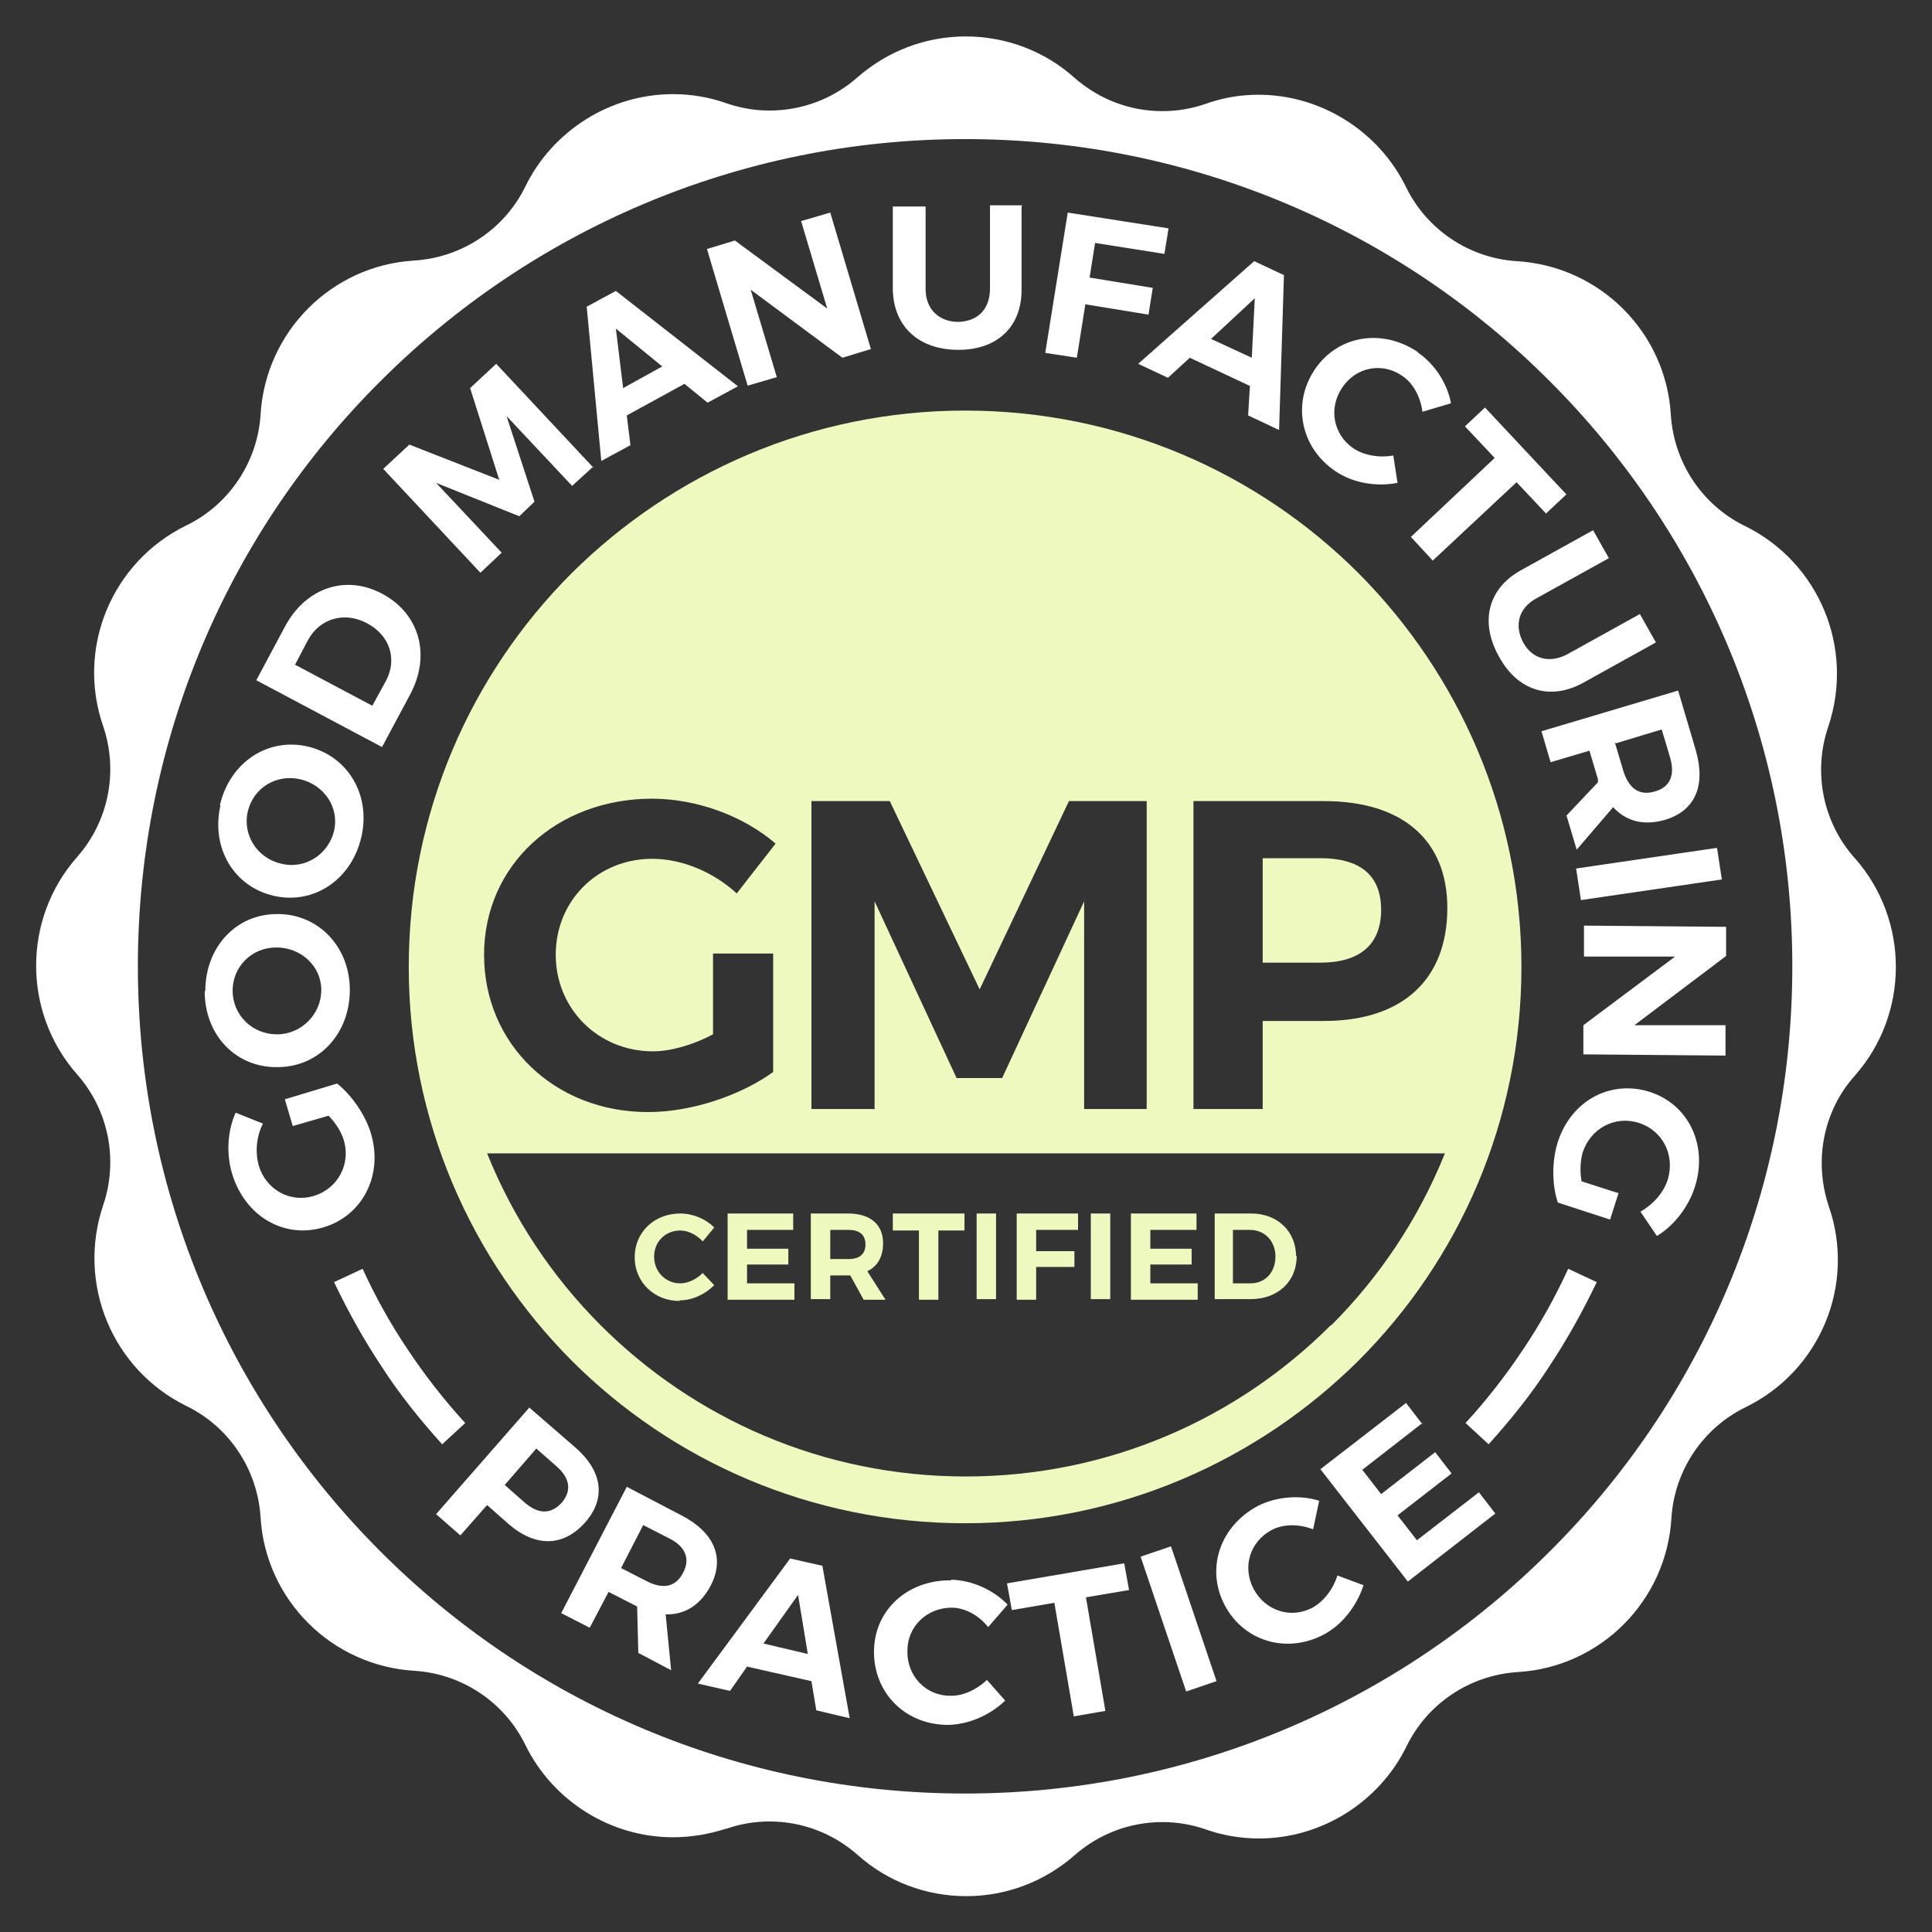 <?xml version="1.0" encoding="UTF-8"?>
<svg id="layer" xmlns="http://www.w3.org/2000/svg" version="1.1" viewBox="0 0 31.81 31.81">
  <rect x="0" y="0" width="31.81" height="31.81" fill="#333333" stroke="none"/>
  <!-- Generator: Adobe Illustrator 29.6.0, SVG Export Plug-In . SVG Version: 2.1.1 Build 207)  -->
  <defs>
    <style>
      .st0 {
        fill: #fff;
      }

      .st1 {
        fill: #eef9c0;
      }
    </style>
  </defs>
  <path class="st0" d="M30.53,14.12c-.52-.59-.68-1.41-.43-2.15h0c.44-1.3-.15-2.71-1.37-3.31-.7-.34-1.17-1.04-1.22-1.83-.08-1.36-1.17-2.45-2.54-2.53-.78-.05-1.48-.52-1.82-1.22-.45-.92-1.4-1.52-2.43-1.52-.3,0-.59.05-.87.15h0c-.23.08-.47.12-.71.12-.53,0-1.04-.19-1.45-.55-.49-.44-1.13-.68-1.79-.68s-1.29.24-1.79.68c-.4.35-.91.54-1.44.54-.24,0-.48-.04-.71-.12-.28-.1-.58-.15-.88-.15-1.03,0-1.98.6-2.43,1.52-.34.7-1.04,1.17-1.83,1.22-1.36.08-2.45,1.17-2.53,2.54-.05.78-.52,1.48-1.22,1.82-1.23.6-1.82,2.02-1.37,3.31.25.74.09,1.56-.43,2.15-.9,1.02-.9,2.56,0,3.58.52.59.68,1.41.43,2.15h0c-.44,1.3.15,2.71,1.37,3.31.7.34,1.17,1.04,1.22,1.83.08,1.36,1.17,2.45,2.54,2.53.78.05,1.48.52,1.82,1.22.45.92,1.4,1.52,2.43,1.52.3,0,.59-.05.87-.14h.01c.23-.08.47-.12.71-.12.53,0,1.04.19,1.45.55.49.44,1.13.68,1.79.68s1.29-.24,1.79-.68c.4-.35.91-.54,1.44-.54.24,0,.48.04.71.12.28.1.58.15.88.15,1.03,0,1.98-.6,2.43-1.52.34-.7,1.04-1.17,1.83-1.22,1.36-.08,2.45-1.17,2.53-2.54.05-.78.52-1.48,1.22-1.82,1.23-.6,1.82-2.02,1.37-3.31h0c-.25-.75-.09-1.57.43-2.15.9-1.02.9-2.56,0-3.58h0ZM25.52,25.54c-2.46,2.46-5.87,3.99-9.63,3.99s-7.17-1.52-9.63-3.99c-2.46-2.46-3.99-5.87-3.99-9.63s1.52-7.17,3.99-9.63c2.46-2.46,5.87-3.99,9.63-3.99s7.17,1.52,9.63,3.99c2.46,2.46,3.99,5.87,3.99,9.63s-1.52,7.17-3.99,9.63Z"/>
  <path class="st0" d="M26.63,19.64l-.59-.19c-.03-.17-.02-.34.02-.48.13-.39.53-.61.93-.48.39.13.59.53.47.93-.07.22-.24.41-.45.53l.27.4c.27-.16.51-.46.62-.79.23-.69-.09-1.37-.73-1.58-.65-.21-1.3.14-1.52.82-.1.31-.1.71,0,1l.86.28.14-.44h-.02ZM26.07,17.36l2.34.02v-.5h-1.5s1.51-1.14,1.51-1.14v-.48l-2.34-.02v.51h1.5s-1.51,1.13-1.51,1.13v.48ZM26.03,14.82l2.32-.34-.08-.52-2.32.34s.08.52.08.52ZM26.6,12.24l.76-.23.14.47c.08.28,0,.48-.25.55-.26.08-.43-.05-.52-.33l-.14-.47h.01ZM25.79,13.42l.17.57.6-.7c.21.23.5.31.85.21.5-.15.68-.56.51-1.15l-.29-.98-2.25.67.15.51.64-.19.14.47v.05l-.52.55h0ZM27.26,10.57l-.26-.46-1.19.66c-.3.16-.58.08-.73-.19-.15-.28-.08-.57.22-.73l1.19-.66-.26-.46-1.19.66c-.54.3-.68.85-.36,1.42.31.57.85.73,1.39.43l1.19-.66h0ZM25.46,8.45l.33-.31-1.34-1.43-.33.31.49.52-1.38,1.3.36.39,1.38-1.29.49.52h0ZM23.35,5.8c-.59-.4-1.32-.28-1.7.28-.38.56-.24,1.29.34,1.68.28.19.67.26,1.02.19l-.07-.45c-.23.04-.48,0-.66-.12-.33-.23-.41-.66-.18-1s.66-.42.99-.19c.18.12.3.35.33.59l.47-.14c-.06-.33-.27-.65-.55-.84h.01ZM20.61,5.89l-.67-.31.72-.67-.05.98ZM20.58,6.35l-.03.49.51.24.08-2.55-.49-.23-1.91,1.69.49.23.36-.33.98.46h.01ZM19.17,4.19l.07-.43-1.66-.26-.37,2.31.52.08.14-.88,1.04.17.07-.44-1.04-.17.09-.57,1.14.18h0ZM16.83,3.38h-.53v1.37c0,.34-.2.54-.52.55-.31,0-.54-.2-.54-.54v-1.36h-.54v1.36c.01.62.43,1,1.08,1s1.05-.39,1.04-1.01v-1.36h.01ZM14.34,5.75l-.67-2.25-.48.14.43,1.44-1.52-1.12-.46.14.67,2.25.48-.14-.43-1.44,1.51,1.12.46-.14h.01ZM10.91,6.03l-.65.36-.12-.98.76.62h0ZM11.27,6.32l.38.31.5-.27-2.01-1.57-.48.26.24,2.54.48-.26-.06-.49s.95-.52.95-.52ZM9.77,7.7l-1.6-1.71-.43.4.48,1.51-1.48-.58-.43.4,1.6,1.71.35-.33-1.08-1.15,1.37.55.25-.24-.46-1.41,1.08,1.15.35-.32v.02ZM4.86,10.94l.21-.4c.19-.35.59-.48.97-.28s.5.59.32.94l-.23.42-1.28-.68h0ZM4.22,11.2l2.07,1.1.46-.86c.35-.65.16-1.33-.45-1.66-.61-.33-1.27-.1-1.61.54,0,0-.47.88-.47.88ZM4.08,13.36c.09-.38.46-.62.86-.53s.65.47.56.85-.47.64-.87.54c-.4-.09-.64-.48-.55-.86ZM3.63,13.26c-.16.7.22,1.34.88,1.49s1.28-.27,1.44-.97-.23-1.34-.89-1.49-1.28.27-1.44.97h0ZM3.83,16.31c0-.39.31-.71.72-.71s.74.31.74.7-.32.73-.73.73-.73-.32-.73-.72ZM3.37,16.32c0,.72.51,1.26,1.2,1.25.68,0,1.19-.55,1.19-1.27s-.53-1.26-1.2-1.25c-.68,0-1.18.55-1.18,1.27h0ZM4.82,18.54l.59-.17c.12.12.21.27.25.4.12.4-.1.8-.49.92s-.79-.1-.91-.5c-.06-.22-.04-.48.07-.69l-.45-.18c-.13.29-.16.66-.06,1,.21.7.85,1.08,1.5.89s.99-.86.79-1.54c-.09-.31-.32-.64-.56-.83l-.86.26s.13.44.13.44Z"/>
  <path class="st0" d="M7.28,23.78c-.36-.4-.7-.82-.99-1.27-.3-.45-.56-.92-.79-1.4l.47-.22c.21.46.46.91.75,1.34.28.42.6.83.94,1.2,0,0-.38.35-.38.35Z"/>
  <path class="st0" d="M24.51,23.78c.36-.4.7-.82.99-1.27.3-.45.56-.92.79-1.4l-.47-.22c-.21.46-.46.91-.75,1.34-.28.42-.6.83-.94,1.2,0,0,.38.35.38.35Z"/>
  <g>
    <path class="st1" d="M21.74,14.13h-.95v1.72h.95c.64,0,1-.29,1-.87s-.36-.85-1-.85Z"/>
    <g>
      <polygon class="st1" points="13.08 21.13 12.3 21.13 12.3 20.82 12.98 20.82 12.98 20.56 12.3 20.56 12.3 20.25 13.06 20.25 13.06 19.98 11.98 19.98 11.98 21.4 13.08 21.4 13.08 21.13"/>
      <path class="st1" d="M21.34,20.69c0-.42-.31-.71-.74-.71h-.6v1.41h.59c.45,0,.76-.29.76-.71h-.01ZM20.31,20.25h.27c.24,0,.42.18.42.44s-.17.44-.41.44h-.29v-.88h.01Z"/>
      <path class="st1" d="M22.37,9.44c-1.66-1.66-3.95-2.68-6.48-2.68s-4.82,1.03-6.48,2.68c-1.66,1.66-2.68,3.95-2.68,6.48s1.03,4.82,2.68,6.48c1.66,1.66,3.95,2.68,6.48,2.68s4.82-1.03,6.48-2.68c1.66-1.66,2.68-3.95,2.68-6.48s-1.03-4.82-2.68-6.48ZM19.65,13.19h2.15c1.29,0,2.03.64,2.03,1.76,0,1.18-.74,1.86-2.03,1.86h-1.01v1.45h-1.14v-5.07ZM13.37,13.19h1.28l1.48,3.1,1.47-3.1h1.28v5.07h-1.03v-3.42l-1.35,2.91h-.75l-1.35-2.91v3.42h-1.04v-5.07h.01ZM10.73,13.15c.75,0,1.52.29,2.04.74l-.64.82c-.38-.35-.9-.57-1.39-.57-.9,0-1.59.69-1.59,1.58s.7,1.59,1.6,1.59c.3,0,.67-.11.99-.28v-1.33h.99v1.95c-.54.39-1.35.66-2.06.66-1.54,0-2.7-1.12-2.7-2.59s1.19-2.57,2.77-2.57h0ZM21.91,21.82c-1.54,1.54-3.66,2.49-6.01,2.49s-4.47-.95-6.01-2.49c-.8-.8-1.44-1.76-1.87-2.83h15.77c-.43,1.07-1.07,2.03-1.87,2.83h0Z"/>
      <polygon class="st1" points="19.72 21.13 18.94 21.13 18.94 20.82 19.62 20.82 19.62 20.56 18.94 20.56 18.94 20.25 19.7 20.25 19.7 19.98 18.62 19.98 18.62 21.4 19.72 21.4 19.72 21.13"/>
      <path class="st1" d="M11.19,21.41c.21,0,.42-.1.57-.25l-.19-.2c-.1.1-.24.17-.37.17-.24,0-.43-.19-.43-.44s.19-.43.43-.43c.13,0,.27.07.37.18l.19-.23c-.14-.14-.35-.23-.56-.23-.43,0-.75.31-.75.72s.32.72.74.72h0Z"/>
      <polygon class="st1" points="15.13 21.4 15.45 21.4 15.45 20.26 15.88 20.26 15.88 19.98 14.7 19.98 14.7 20.26 15.13 20.26 15.13 21.4"/>
      <path class="st1" d="M13.67,21h.33l.22.4h.36l-.3-.47c.17-.08.26-.24.26-.46,0-.31-.21-.49-.58-.49h-.61v1.41h.32v-.4h0ZM13.67,20.25h.3c.18,0,.28.08.28.24s-.1.24-.28.24h-.3v-.48Z"/>
      <rect class="st1" x="16.08" y="19.98" width=".32" height="1.41"/>
      <rect class="st1" x="17.96" y="19.98" width=".32" height="1.41"/>
      <polygon class="st1" points="17.06 20.86 17.69 20.86 17.69 20.6 17.06 20.6 17.06 20.25 17.75 20.25 17.75 19.98 16.74 19.98 16.74 21.4 17.06 21.4 17.06 20.86"/>
    </g>
  </g>
  <path class="st0" d="M23.42,23.45l-.27-.35-1.41,1.09,1.44,1.85,1.44-1.12-.27-.35-1.02.79-.32-.41.89-.69-.27-.35-.89.69-.31-.4.99-.77v.02ZM20.72,24.79c-.63.33-.87,1.03-.56,1.63.31.6,1.02.82,1.64.49.3-.16.54-.47.65-.81l-.43-.16c-.07.23-.23.43-.41.53-.36.19-.78.05-.97-.31-.19-.36-.06-.78.3-.97.19-.1.45-.1.68-.01l.1-.47c-.31-.1-.7-.07-1,.08ZM20.03,27.68l-.75-2.22-.5.17.75,2.22.5-.17ZM18.59,26.18l-.08-.44-1.93.33.08.44.7-.12.32,1.87.52-.09-.32-1.87s.71-.12.71-.12ZM15.66,26.02c-.71-.01-1.26.48-1.27,1.16s.5,1.21,1.2,1.22c.34,0,.7-.15.96-.4l-.3-.34c-.17.16-.4.27-.61.26-.4,0-.71-.33-.7-.74,0-.41.33-.71.73-.71.22,0,.45.13.6.32l.32-.37c-.23-.24-.58-.4-.92-.41h-.01ZM13.29,27.23l-.72-.17.57-.8.16.97h0ZM13.36,27.68l.08.48.55.13-.45-2.51-.53-.12-1.52,2.06.53.12.28-.4s1.06.24,1.06.24ZM10.23,25.81l.36-.7.43.22c.26.13.35.33.23.56-.12.24-.33.28-.59.15l-.43-.22h0ZM10.52,27.22l.53.28-.09-.92c.31.01.57-.15.74-.47.24-.46.06-.88-.48-1.16l-.9-.47-1.08,2.08.47.24.31-.59.43.22.04.02.02.77h0ZM8.83,23.85l.33.29c.22.19.26.4.09.6-.18.2-.39.19-.61,0l-.33-.29.52-.6ZM8.72,23.17l-1.54,1.76.4.35.44-.5.35.31c.45.39.91.38,1.27-.03.34-.39.28-.84-.17-1.23l-.75-.65h0Z"/>
</svg>